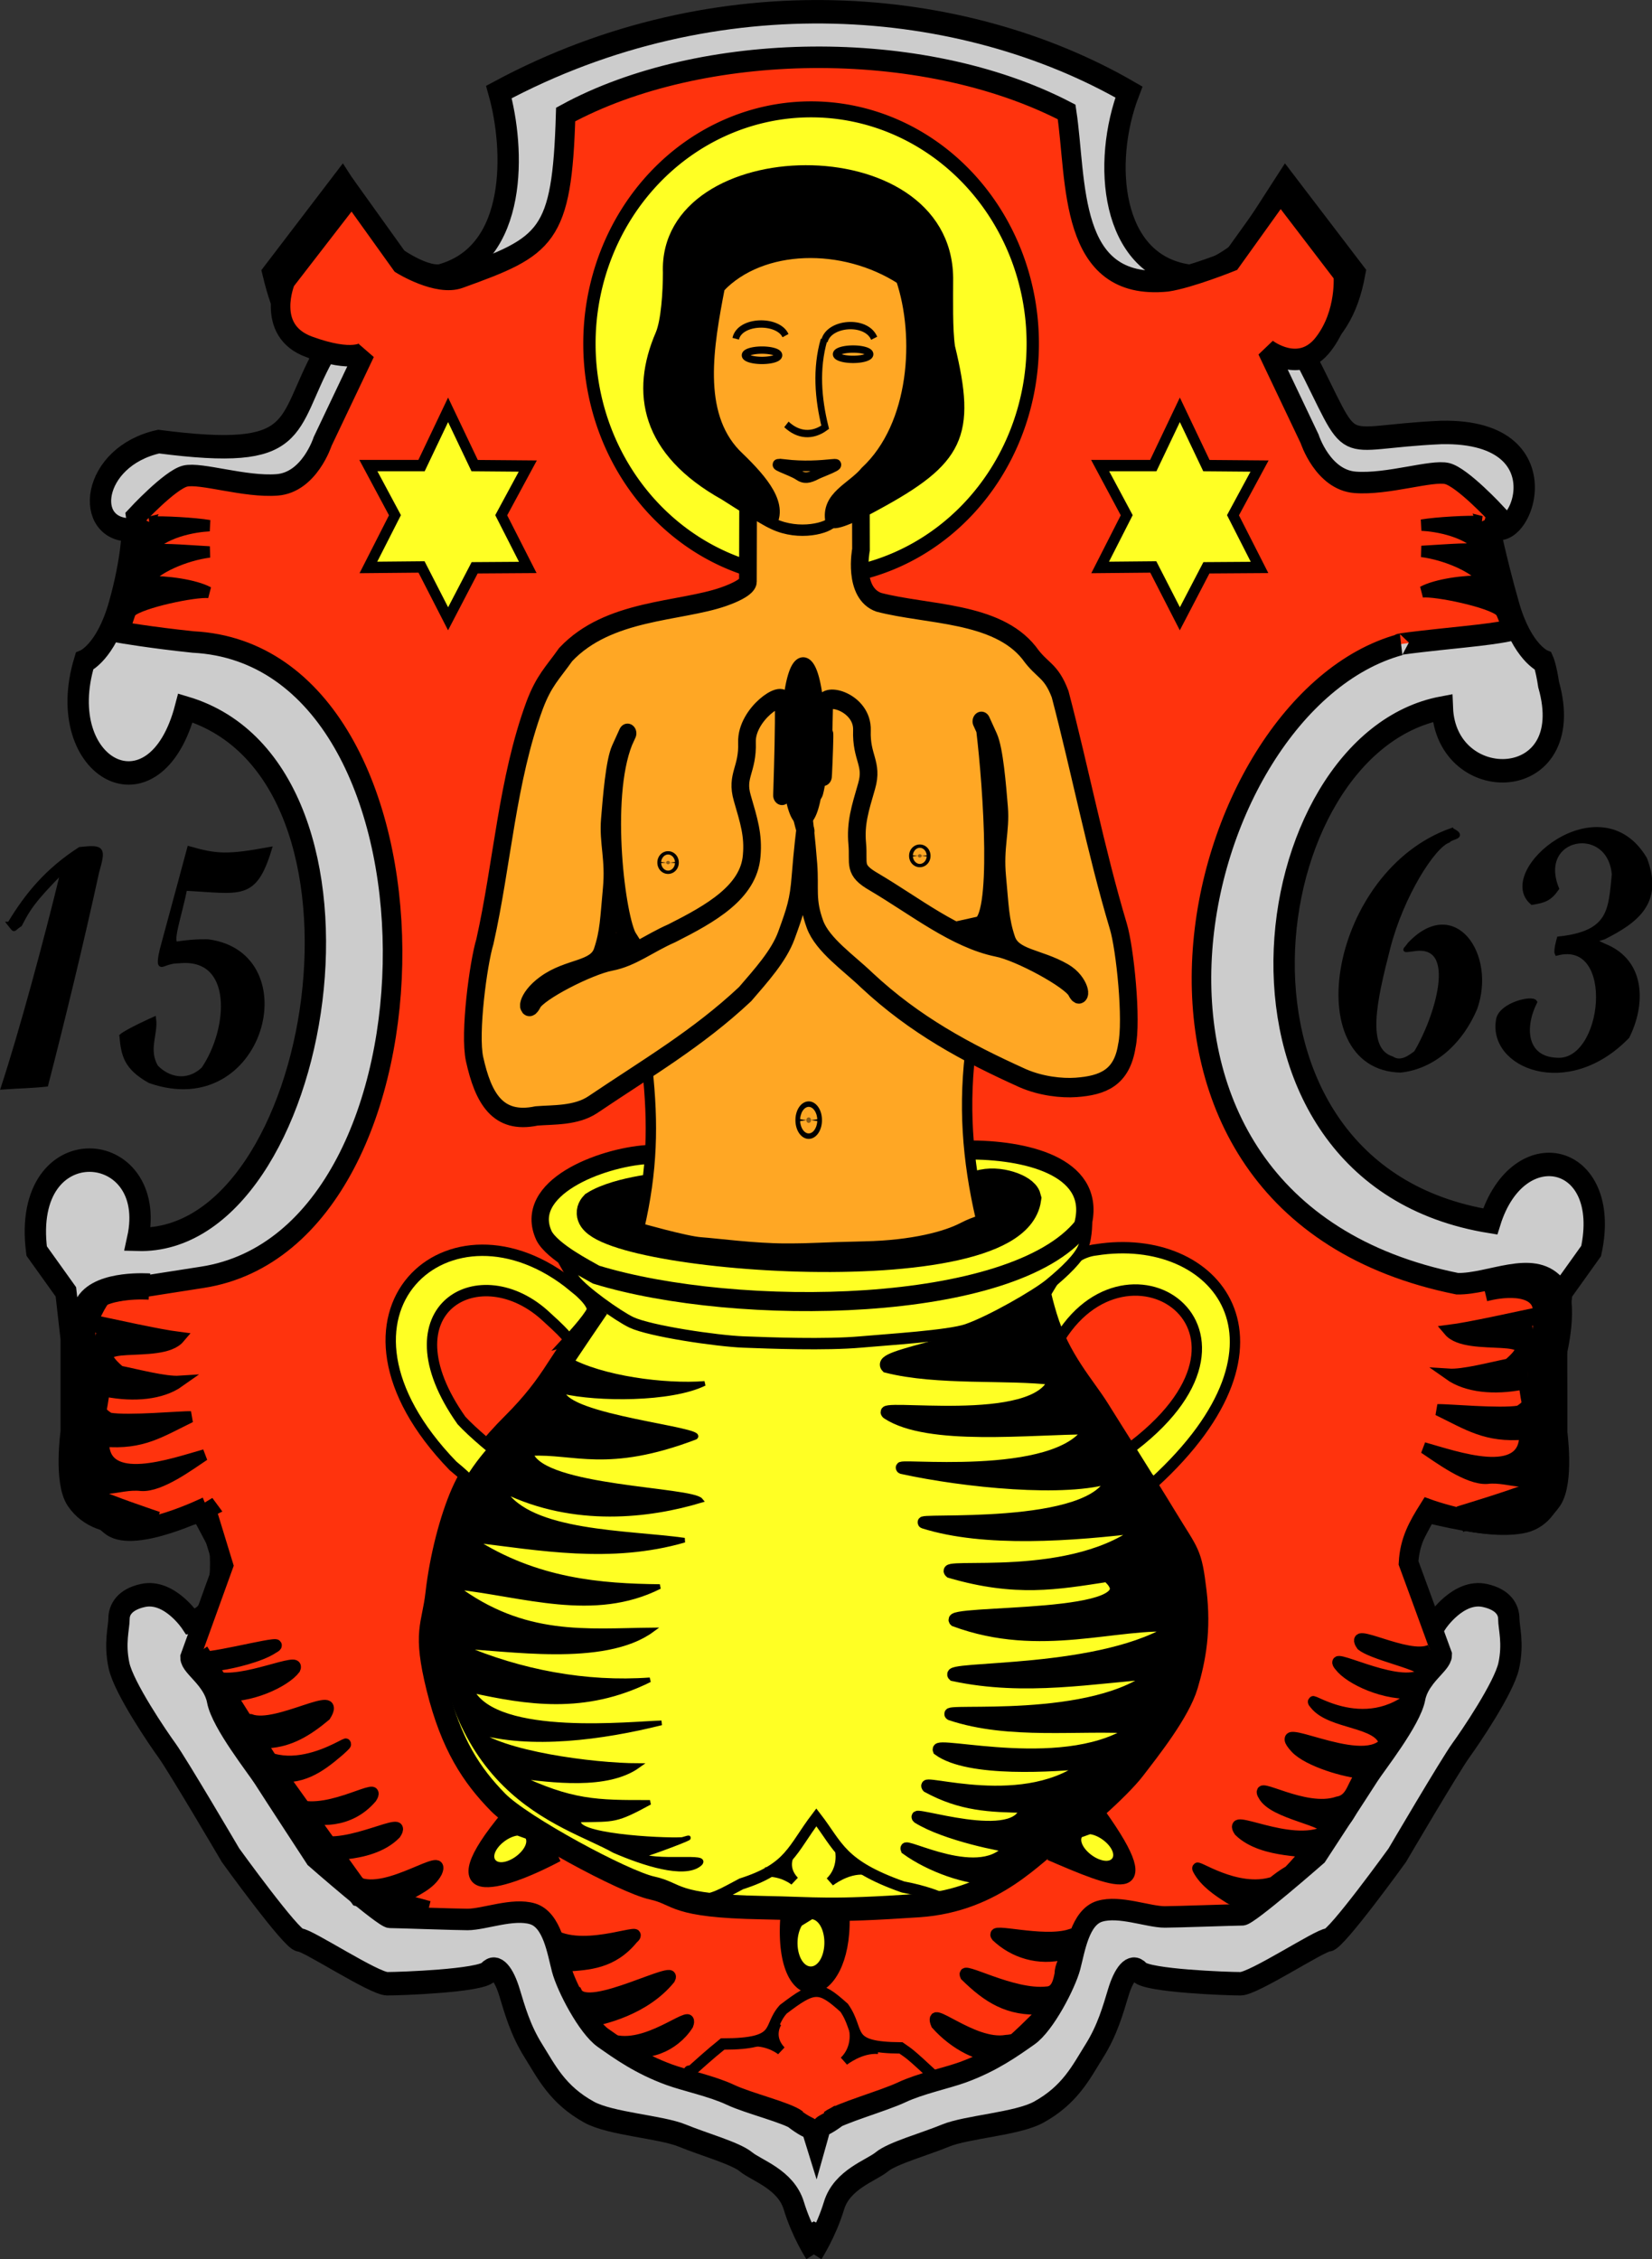 <?xml version="1.0" encoding="UTF-8" standalone="no"?>
<!-- Created with Inkscape (http://www.inkscape.org/) -->

<svg
   xmlns:dc="http://purl.org/dc/elements/1.1/"
   xmlns:cc="http://creativecommons.org/ns#"
   xmlns:rdf="http://www.w3.org/1999/02/22-rdf-syntax-ns#"
   xmlns:svg="http://www.w3.org/2000/svg"
   xmlns="http://www.w3.org/2000/svg"
   version="1.1"
   width="135.863"
   height="185.772"
   id="svg6724">
  <rect width="100%" height="100%" fill="#333333" stroke="none"/>
  <defs
     id="defs6728" />
  <g
     transform="matrix(0.851,0,0,0.935,-1.137,-1.795)"
     id="g8283">
    <g
       id="g6384"
       style="fill:#ffffff;fill-opacity:1">
      <path
         d="m 79.076,197.689 1.027,2.311 c 0,0 -1.284,-1.797 -2.054,-4.108 -0.77,-2.311 -3.594,-3.081 -4.621,-3.851 -1.027,-0.77 -4.108,-1.54 -6.162,-2.311 -2.054,-0.77 -6.919,-1.021 -8.986,-2.054 -3.081,-1.54 -4.137,-3.573 -5.392,-5.392 -1.255,-1.818 -1.797,-3.594 -2.311,-5.135 -0.513,-1.54 -1.284,-2.567 -2.054,-1.797 -0.77,0.77 -8.472,1.027 -9.756,1.027 -1.284,0 -7.702,-3.851 -8.472,-3.851 -0.77,0 -6.675,-7.445 -6.675,-7.445 0,0 -5.135,-7.959 -6.162,-9.243 -0.802,-1.002 -4.156,-5.475 -4.621,-7.445 -0.465,-1.97 0,-3.338 0,-4.108 0,-0.77 0.495,-1.691 2.311,-2.054 2.567,-0.513 4.621,2.311 4.621,2.311 2.324,-0.388 2.039,-2.477 2.567,-3.081 0.529,-0.604 0.257,-3.594 0.257,-3.594 l -1.797,-3.081 c 0,0 -4.365,1.027 -6.675,1.027 -2.311,0 -4.217,-0.498 -5.392,-2.054 -1.175,-1.556 -0.513,-5.905 -0.513,-5.905 l 0,-8.216 -0.513,-4.108 -2.824,-3.594 c -1.562,-10.994 11.916,-9.977 9.756,-1.027 17.972,0.461 25.39,-41.096 4.621,-46.727 -2.932,10.249 -12.915,5.37 -9.756,-4.108 0,0 2.054,-0.77 3.338,-4.878 1.284,-4.108 1.284,-6.675 1.284,-6.675 -4.8,0.17 -4.002,-6.447 2.551,-7.767 14.055,1.654 12.123,-1.288 15.934,-7.637 -3.005,-1.808 -4.018,-3.962 -4.878,-7.189 l 6.675,-7.959 4.365,6.162 c 0,0 3.181,2.28 5.135,2.054 7.569,-1.865 7.171,-11.238 5.648,-16.175 21.147,-10.328 44.82,-8.447 60.883,-5e-6 -2.626,6.243 -1.744,15.125 5.648,16.175 1.953,0.226 5.135,-2.054 5.135,-2.054 l 4.365,-6.162 6.675,7.959 c -0.664,3.278 -2.025,5.251 -4.878,7.189 5.293,9.361 2.522,7.26 13.256,6.833 12.601,-0.224 7.218,11.017 4.52,7.899 0,0 0.709,3.24 1.993,7.348 1.284,4.108 3.338,4.878 3.338,4.878 0,0 0.257,0.513 0.513,2.054 2.999,9.611 -9.93,9.831 -10.27,2.054 -18.374,3.133 -23.954,40.947 4.621,45.157 2.714,-7.932 11.806,-6.005 9.756,2.596 l -2.824,3.594 -0.513,4.108 0,8.216 c 0,0 0.661,4.349 -0.513,5.905 -1.175,1.556 -3.081,2.054 -5.392,2.054 -2.311,0 -6.675,-1.027 -6.675,-1.027 l -1.797,3.081 c 0,0 -0.272,2.991 0.257,3.594 0.529,0.604 0.243,2.692 2.567,3.081 0,0 2.054,-2.824 4.621,-2.311 1.815,0.363 2.311,1.284 2.311,2.054 0,0.77 0.465,2.138 0,4.108 -0.465,1.97 -3.819,6.443 -4.621,7.445 -1.027,1.284 -6.162,9.243 -6.162,9.243 0,0 -5.905,7.445 -6.675,7.445 -0.77,0 -7.189,3.851 -8.472,3.851 -1.284,0 -8.986,-0.257 -9.756,-1.027 -0.77,-0.77 -1.54,0.257 -2.054,1.797 -0.513,1.54 -1.056,3.317 -2.311,5.135 -1.255,1.818 -2.311,3.851 -5.392,5.392 -2.067,1.033 -6.932,1.284 -8.986,2.054 -2.054,0.77 -5.135,1.54 -6.162,2.311 -1.027,0.77 -3.851,1.54 -4.621,3.851 C 81.165,198.203 79.881,200 79.881,200 l 1.027,-2.311"
         id="path5850"
         style="fill:#cccccc;fill-opacity:1;stroke:#000000;stroke-width:2.062;stroke-linecap:butt;stroke-linejoin:miter;stroke-miterlimit:4;stroke-opacity:1;stroke-dasharray:none" />
    </g>
    <path
       d="m 77.973,188.155 c 2.162,1.526 1.498,0.229 2.237,2.388 0.739,-2.378 0.075,-1.081 2.237,-2.607 l -0.946,0.504 c 0.947,-0.669 5.231,-1.76 6.988,-2.517 1.758,-0.756 4.38,-1.259 5.892,-1.76 2.885,-0.956 4.823,-2.225 6.411,-3.24 1.587,-1.015 3.592,-4.556 4.031,-6.069 0.439,-1.513 0.881,-4.318 2.784,-4.846 1.903,-0.527 4.682,0.495 6.294,0.495 1.098,0 6.847,-0.187 7.507,-0.187 0.659,0 7.252,-5.257 7.252,-5.257 0,0 4.137,-5.761 5.016,-7.021 0.686,-0.984 4.07,-4.863 4.468,-6.797 0.398,-1.934 2.567,-3.02 2.567,-3.777 -1.235,-3.108 -3.255,-8.099 -3.255,-8.099 0.114,-1.889 0.889,-3.143 1.936,-4.662 0,0 5.149,1.718 8.942,1.142 3.793,-0.576 3.52,-5.285 3.52,-5.285 l 0,-5.756 -0.074,-3.777 c 0,0 1.296,-4.668 -0.151,-6.097 -2.242,-2.214 -6.301,-0.07 -9.452,-0.113 -37.802,-6.938 -26.138,-51.05 -5.542,-56.201 0,0 -1.244,0.014 6.13,-0.682 4.162,-0.393 4.807,-0.649 4.807,-0.649 l -2.79,-6.111 1.175,-4.043 c 0,0 -3.275,-3.224 -4.762,-3.562 -1.486,-0.337 -5.781,0.994 -8.904,0.77 -3.123,-0.224 -4.394,-3.828 -4.394,-3.828 l -4.103,-7.852 c 0,0 3.124,2.238 5.423,-0.462 2.299,-2.7 1.933,-6.159 1.933,-6.159 l -6.07,-7.226 -4.762,6.05 c 0,0 -4.006,1.468 -6.191,1.76 -9.633,0.865 -8.702,-8.783 -9.711,-14.855 C 90.368,5.121 69.036,5.52 56.001,11.99 55.645,22.829 54.192,23.567 45.776,26.331 43.591,27.066 40.099,25.085 40.099,25.085 l -4.762,-6.05 -6.405,7.543 c 0,0 -2.037,4.409 2.268,5.841 4.305,1.432 5.423,0.462 5.423,0.462 l -4.103,7.852 c 0,0 -1.271,3.604 -4.394,3.828 -3.123,0.224 -7.417,-1.108 -8.904,-0.77 -1.487,0.337 -4.762,3.562 -4.762,3.562 l 0.659,4.043 -2.274,6.111 c 0,0 3.009,0.481 7.17,0.874 25.638,1.202 25.423,52.378 0.901,55.865 l -9.529,1.355 c -1.447,1.428 -2.751,5.648 -2.751,5.648 l -0.074,3.777 0,5.756 c 0,0 1.231,3.757 3.52,5.285 2.289,1.528 9.235,-1.578 9.235,-1.578 l -0.193,-0.238 1.795,5.336 c 0,0 -1.978,4.991 -3.213,8.099 0,0.756 2.169,1.842 2.567,3.777 0.398,1.934 3.782,5.813 4.468,6.797 0.879,1.26 5.016,7.021 5.016,7.021 0,0 6.593,5.257 7.252,5.257 0.659,0 6.408,0.187 7.507,0.187 1.612,0 4.391,-1.022 6.294,-0.495 1.903,0.527 2.345,3.333 2.784,4.846 0.439,1.513 2.444,5.054 4.031,6.069 1.587,1.015 3.526,2.284 6.411,3.24 1.512,0.501 4.134,1.004 5.892,1.76 1.758,0.756 5.509,1.568 6.456,2.236 z"
       id="path5850-7-2"
       style="fill:#ff330d;fill-opacity:1;stroke:#000000;stroke-width:1.89;stroke-linecap:butt;stroke-linejoin:miter;stroke-miterlimit:4;stroke-opacity:1;stroke-dasharray:none" />
    <path
       d="m 101.155,31.322 a 17.972,14.634 0 1 1 -35.944,0 17.972,14.634 0 1 1 35.944,0 z"
       transform="matrix(1.192,0,0,1.408,-19.433,-11.96)"
       id="path7894"
       style="fill:#ffff24;fill-opacity:1;fill-rule:nonzero;stroke:#000000;stroke-width:0.999;stroke-miterlimit:4;stroke-opacity:1;stroke-dasharray:none;stroke-dashoffset:0" />
    <path
       d="m 36.938,51.823 5.135,-0.044 2.567,4.559 2.567,-4.484 5.135,-0.031 -2.567,-4.591 2.567,-4.325 -5.135,-0.039 -2.567,-4.907 -2.567,4.906 -5.135,8.4e-5 2.567,4.364 z"
       id="path7900"
       style="fill:#ffff24;fill-opacity:1;stroke:#000000;stroke-width:1px;stroke-linecap:butt;stroke-linejoin:miter;stroke-opacity:1" />
    <path
       d="m 102.824,115.011 c 0,0 1.634,-2.905 4.448,-3.177 11.556,-1.664 20.513,8.067 5.537,20.514 0,0 -3.086,-2.632 -2.632,-2.814 16.134,-10.655 -0.562,-20.53 -6.989,-8.986 0,0 -1.18,-1.815 -1.543,-2.542 -0.363,-0.726 1.18,-2.995 1.18,-2.995 z"
       id="path8043-9"
       style="fill:#ffff24;fill-opacity:1;stroke:#000000;stroke-width:1px;stroke-linecap:butt;stroke-linejoin:miter;stroke-opacity:1" />
    <path
       d="m 59.183,116.854 c 0,0 -2.858,3.799 -4.085,5.537 -1.089,1.543 -2.269,2.995 -4.266,4.811 -1.997,1.815 -3.812,3.812 -4.902,6.082 -1.089,2.269 -2.054,5.632 -2.451,8.805 -0.363,2.905 -1.271,3.268 0.091,8.26 1.362,4.992 3.359,7.716 5.9,10.076 2.327,2.161 12.163,6.989 14.886,7.534 2.636,0.527 1.812,1.58 10.62,1.725 5.537,0.091 6.263,0.363 15.159,-0.182 7.538,-0.462 11.346,-4.902 13.253,-5.9 1.906,-0.998 6.172,-4.448 7.625,-6.172 1.452,-1.725 4.314,-4.996 5.083,-7.352 0.75,-2.3 1.259,-4.809 0.817,-8.169 -0.454,-3.449 -0.635,-3.177 -2.814,-6.445 -2.179,-3.268 -5.174,-7.534 -6.536,-9.531 -1.362,-1.997 -3.812,-4.357 -5.083,-8.169 -1.271,-3.812 -0.726,-4.266 -0.726,-4.266"
       id="path8063"
       style="fill:#ffff24;fill-opacity:1;stroke:#000000;stroke-width:2.062;stroke-linecap:butt;stroke-linejoin:miter;stroke-miterlimit:4;stroke-opacity:1;stroke-dasharray:none" />
    <path
       d="m 54.463,110.5 c 0,0 1.515,2.85 2.451,3.994 0.817,0.998 4.175,3.177 5.446,3.722 1.801,0.772 8.26,1.634 10.802,1.725 2.566,0.092 7.988,0.272 11.346,0 2.662,-0.216 8.532,-0.545 10.257,-1.089 2.287,-0.722 6.679,-3.012 7.988,-3.994 1.452,-1.089 2.872,-2.311 3.268,-3.268 0.436,-1.053 0.363,-2.36 0.363,-2.36"
       id="path8041"
       style="fill:#ffff24;fill-opacity:1;stroke:#000000;stroke-width:1px;stroke-linecap:butt;stroke-linejoin:miter;stroke-opacity:1" />
    <path
       d="m 56.732,115.038 c -11.863,-8.88 -25.874,2.376 -11.619,15.794 1.834,1.372 2.219,1.939 2.219,1.939 0,0 2.919,-2.712 2.465,-2.893 -0.454,-0.182 -2.869,-2.042 -3.867,-3.04 -7.649,-9.863 1.85,-14.595 8.26,-9.077 2.376,1.95 2.095,2.021 2.095,2.021 0,0 1.849,-1.815 2.212,-2.542 0.363,-0.726 -1.765,-2.203 -1.765,-2.203 z"
       id="path8043"
       style="fill:#ffff24;fill-opacity:1;stroke:#000000;stroke-width:1px;stroke-linecap:butt;stroke-linejoin:miter;stroke-opacity:1" />
    <path
       d="m 63.812,103.459 c -4.426,0.279 -12.054,2.929 -9.894,7.149 0.817,1.41 4.148,2.942 5.03,3.41 13.684,3.808 40.275,3.452 46.982,-4.216 1.609,-5.078 -4.922,-6.697 -10.62,-6.746"
       id="path8039"
       style="fill:#ffff24;fill-opacity:1;stroke:#000000;stroke-width:1.676;stroke-linecap:butt;stroke-linejoin:miter;stroke-miterlimit:4;stroke-opacity:1;stroke-dasharray:none" />
    <path
       d="m 66.171,106.349 c 0,0 -5.078,0.34 -7.442,1.7 -4.163,4.019 40.486,7.665 41.845,-0.726 -0.198,-0.732 -2.725,-1.632 -4.629,-1.089"
       id="path8037"
       style="fill:#000000;fill-opacity:1;stroke:#000000;stroke-width:2.771;stroke-linecap:butt;stroke-linejoin:miter;stroke-miterlimit:4;stroke-opacity:1;stroke-dasharray:none" />
    <path
       d="m 63.086,109.955 c 0,0 4.539,1.18 5.991,1.271 1.452,0.091 5.174,0.545 8.169,0.545 2.995,0 2.905,-0.091 7.625,-0.182 4.72,-0.091 7.897,-0.908 9.44,-1.634 1.543,-0.726 1.906,-0.545 1.815,-0.908 -1.307,-5.155 -1.723,-9.964 -0.908,-15.408 L 78.789,80.409 63.903,95.954 c 0.566,4.757 0.49,8.925 -0.817,14.001 z"
       id="path8035"
       style="fill:#ffa724;fill-opacity:1;stroke:#000000;stroke-width:1px;stroke-linecap:butt;stroke-linejoin:miter;stroke-opacity:1" />
    <path
       d="m 62.087,85.628 c 0,0 -3.331,-0.28 -0.002,-1.145 -1.149,-1.645 -2.663,-12.314 -0.452,-17.372 0.726,-1.452 0.182,-0.363 -0.363,0.726 -0.545,1.089 -0.817,4.175 -0.998,6.172 -0.182,1.997 0.454,3.449 0.182,6.082 -0.272,2.632 -0.272,3.812 -0.908,5.537 -0.635,1.725 -3.217,1.368 -5.537,2.905 -1.951,1.292 -1.725,2.542 -1.18,1.543 0.545,-0.998 5.446,-3.268 7.534,-3.631 2.088,-0.363 3.631,-1.543 5.9,-2.451 3.75,-1.724 7.435,-3.606 7.716,-6.808 0.182,-1.815 -0.272,-3.086 -0.908,-5.083 -0.635,-1.997 0.545,-2.451 0.454,-4.902 -0.091,-2.451 3.519,-4.7 3.544,-3.517 0.091,4.175 -0.458,13.774 0.086,3.88 0.143,-2.592 0.635,2.542 1.452,5.446 0.817,2.905 0.545,1.815 0.545,1.815 0,0 -0.272,1.997 -0.454,4.175 -0.182,2.179 -0.508,3.04 -1.362,5.174 -0.726,1.815 -2.451,3.54 -3.994,5.174 -4.615,3.938 -9.507,6.517 -14.705,9.713 -1.634,0.998 -3.843,0.88 -5.446,0.998 -3.783,0.726 -5.16,-1.592 -5.991,-4.992 -0.545,-2.269 0.363,-8.442 0.998,-10.348 1.694,-6.879 2.138,-14.187 4.811,-20.787 0.908,-2.179 1.725,-2.814 2.995,-4.448 4.139,-4.002 10.962,-3.731 15.25,-5.083 2.542,-0.817 2.36,-1.362 2.36,-1.362 l 0.019,-6.428 10.902,0.009 0.009,3.639 c 0,0 -0.817,3.812 1.725,4.629 4.669,1.109 11.373,0.833 14.523,4.448 1.271,1.634 2.088,1.452 2.995,3.631 1.96,6.787 3.415,13.688 5.628,20.423 0.635,1.906 1.362,8.26 0.817,10.529 -0.487,2.789 -2.311,3.46 -4.902,3.631 -1.385,0.09 -3.396,-0.106 -5.174,-0.817 -5.432,-2.235 -10.406,-4.658 -15.068,-8.623 -1.687,-1.485 -4.266,-3.086 -4.992,-4.902 -0.854,-2.134 -0.454,-3.086 -0.635,-5.265 -0.182,-2.179 -0.454,-4.175 -0.454,-4.175 0,0 -0.272,1.089 0.545,-1.815 0.817,-2.905 -0.161,3.826 1.452,-5.446 0.092,-0.526 -0.382,10.394 -0.019,-2.586 0.033,-1.183 3.74,-0.228 3.65,2.223 -0.091,2.451 1.089,2.905 0.454,4.902 -0.635,1.997 -1.089,3.268 -0.908,5.083 0.182,1.815 -0.454,2.269 1.634,3.359 3.958,2.126 7.811,4.955 11.891,5.719 2.088,0.363 7.08,2.814 7.625,3.812 0.545,0.998 0.534,-0.643 -1.18,-1.543 -2.476,-1.3 -4.902,-1.18 -5.537,-2.905 -0.635,-1.725 -0.635,-2.905 -0.908,-5.537 -0.272,-2.632 0.363,-4.085 0.182,-6.082 -0.182,-1.997 -0.454,-5.083 -0.998,-6.172 -0.545,-1.089 -1.089,-2.179 -0.363,-0.726 0.696,5.265 1.559,16.878 -0.547,17.308 2.737,1.538 0.093,1.209 0.093,1.209"
       id="path7986"
       style="fill:#ffa724;fill-opacity:1;stroke:#000000;stroke-width:1.708;stroke-linecap:butt;stroke-linejoin:miter;stroke-miterlimit:4;stroke-opacity:1;stroke-dasharray:none" />
    <path
       d="m 80.372,67.157 a 1.401,6.581 0 1 1 -2.802,0 1.401,6.581 0 1 1 2.802,0 z"
       transform="matrix(0.95,0,0,1,3.934,0)"
       id="path8006"
       style="fill:#000000;fill-opacity:1;fill-rule:nonzero;stroke:#000000;stroke-width:1.708;stroke-miterlimit:4;stroke-opacity:1;stroke-dasharray:none;stroke-dashoffset:0" />
    <path
       d="m 69.621,22.633 -4.175,13.797 8.442,9.44 c 0,0 -1.088,0.092 1.271,1.634 2.36,1.543 5.446,1.089 6.445,0.454 0.998,-0.635 7.988,-6.082 8.169,-6.626 0.182,-0.545 2.542,-8.805 1.815,-11.074 -0.726,-2.269 -2.269,-7.08 -3.268,-7.716 -0.998,-0.635 -9.713,-3.177 -10.166,-2.905 -0.454,0.272 -8.532,2.995 -8.532,2.995 z"
       id="path7940"
       style="fill:#ffa724;fill-opacity:1;stroke:#000000;stroke-width:1px;stroke-linecap:butt;stroke-linejoin:miter;stroke-opacity:1" />
    <path
       d="m 72.435,31.71 c 0.398,-1.656 4.109,-1.704 4.811,-0.272"
       id="path7942"
       style="fill:none;stroke:#000000;stroke-width:0.645;stroke-linecap:butt;stroke-linejoin:miter;stroke-miterlimit:4;stroke-opacity:1;stroke-dasharray:none" />
    <path
       d="m 81.006,31.94 c 0.398,-1.656 4.05,-1.928 4.811,-0.272"
       id="path7942-7"
       style="fill:none;stroke:#000000;stroke-width:0.645;stroke-linecap:butt;stroke-linejoin:miter;stroke-miterlimit:4;stroke-opacity:1;stroke-dasharray:none" />
    <path
       d="m 76.702,33.072 a 1.634,0.454 0 1 1 -3.268,0 1.634,0.454 0 1 1 3.268,0 z"
       transform="translate(-0.091,0.091)"
       id="path7962"
       style="fill:#ffa724;fill-opacity:0.446;fill-rule:nonzero;stroke:#000000;stroke-width:0.645;stroke-miterlimit:4;stroke-opacity:1;stroke-dasharray:none;stroke-dashoffset:0" />
    <path
       d="m 76.702,33.072 a 1.634,0.454 0 1 1 -3.268,0 1.634,0.454 0 1 1 3.268,0 z"
       transform="translate(8.714,-3.8759848e-7)"
       id="path7962-1"
       style="fill:#ffa724;fill-opacity:0.446;fill-rule:nonzero;stroke:#000000;stroke-width:0.645;stroke-miterlimit:4;stroke-opacity:1;stroke-dasharray:none;stroke-dashoffset:0" />
    <path
       d="m 80.968,31.801 c -0.799,2.536 -0.575,5.165 0.114,7.694 -1.243,0.821 -2.605,0.726 -3.745,-0.251"
       id="path7982"
       style="fill:none;stroke:#000000;stroke-width:0.645;stroke-linecap:butt;stroke-linejoin:miter;stroke-miterlimit:4;stroke-opacity:1;stroke-dasharray:none" />
    <path
       d="m 70.892,27.172 c -1.094,5.162 -2.247,11.082 1.543,14.705 2.15,1.886 4.586,4.169 3.487,6.034 -0.545,-0.182 -3.033,-1.586 -4.576,-2.493 -7.63,-3.873 -8.581,-8.999 -6.172,-14.07 0.545,-1.18 0.726,-3.722 0.726,-5.446 -0.493,-11.722 26.913,-12.307 27.05,0.454 0,1.906 -0.065,4.534 0.182,6.082 2.069,7.735 0.924,9.904 -7.171,13.888 -1.419,0.707 -3.903,1.906 -4.357,1.452 -0.474,-2.179 2.052,-2.91 3.359,-4.357 4.802,-4.06 5.325,-11.935 3.449,-16.974 -5.578,-3.288 -13.476,-3.151 -17.519,0.726 z"
       id="path7938"
       style="fill:#000000;fill-opacity:1;stroke:#000000;stroke-width:1px;stroke-linecap:butt;stroke-linejoin:miter;stroke-opacity:1" />
    <path
       d="m 77.155,42.784 c 1.861,0.195 3.407,0.092 4.657,-0.021 1.25,-0.114 -1.2,0.677 -1.571,0.865 -0.711,0.331 -1.17,0.422 -1.756,0.056 -0.726,-0.454 -3.19,-1.095 -1.33,-0.9 z"
       id="path7984"
       style="fill:none;stroke:#000000;stroke-width:0.939;stroke-linecap:butt;stroke-linejoin:miter;stroke-miterlimit:4;stroke-opacity:1;stroke-dasharray:none" />
    <path
       d="m 65.083,77.414 a 0.182,0.136 0 1 1 -0.363,0 0.182,0.136 0 1 1 0.363,0 z"
       transform="translate(0.998,0.363)"
       id="path8008"
       style="fill:#000000;fill-opacity:0.463;fill-rule:nonzero;stroke:#000000;stroke-width:1.708;stroke-miterlimit:4;stroke-opacity:1;stroke-dasharray:none;stroke-dashoffset:0" />
    <path
       d="m 65.083,77.414 a 0.182,0.136 0 1 1 -0.363,0 0.182,0.136 0 1 1 0.363,0 z"
       transform="translate(25.325,-0.227)"
       id="path8008-0"
       style="fill:#000000;fill-opacity:0.463;fill-rule:nonzero;stroke:#000000;stroke-width:1.708;stroke-miterlimit:4;stroke-opacity:1;stroke-dasharray:none;stroke-dashoffset:0" />
    <path
       d="m 65.083,77.414 a 0.182,0.136 0 1 1 -0.363,0 0.182,0.136 0 1 1 0.363,0 z"
       transform="matrix(1.237,0,0,1.649,-0.793,-27.226)"
       id="path8008-5"
       style="fill:#000000;fill-opacity:0.463;fill-rule:nonzero;stroke:#000000;stroke-width:1.708;stroke-miterlimit:4;stroke-opacity:1;stroke-dasharray:none;stroke-dashoffset:0" />
    <path
       d="m 68.714,168.956 c 1.362,0.182 2.542,-0.545 4.266,-1.362 4.702,-1.365 4.878,-3.012 7.249,-5.849 2.166,2.553 2.381,4.194 8.364,6.121 2.179,0.363 3.54,0.908 3.54,0.908"
       id="path8065"
       style="fill:none;stroke:#000000;stroke-width:1px;stroke-linecap:butt;stroke-linejoin:miter;stroke-opacity:1" />
    <path
       d="m 56.278,121.483 c 3.182,1.64 9.329,2.378 13.154,2.102 -3.265,1.462 -10.42,1.408 -13.726,0.699 0.248,2.267 14.032,3.349 12.84,4.034 -8.549,2.959 -11.773,1.214 -15.888,1.431 1.135,3.078 15.535,3.128 16.417,4.123 -4.927,1.352 -12.224,2.179 -19.068,-0.865 2.513,3.816 12.048,3.662 17.482,4.363 -7.145,1.882 -14.096,0.683 -20.423,-0.006 6.104,3.597 12.382,4.029 18.036,4.085 -6.375,2.934 -13.207,0.681 -19.733,0.042 6.638,4.536 12.653,3.833 18.988,3.776 -4.653,3.097 -14.292,1.555 -18.428,1.469 5.688,2.222 12.031,3.325 18.21,2.915 -6.325,2.87 -11.966,1.973 -17.209,0.939 2.405,4.253 15.705,2.888 18.334,2.847 -5.647,1.285 -12.694,2.159 -17.93,0.732 2.402,1.915 11.228,3.016 15.693,3.025 -3.022,1.977 -8.417,1.277 -11.791,0.908 5.336,2.324 7.734,2.34 12.914,2.326 -3.315,1.645 -3.387,1.484 -6.783,1.544 -1.021,1.377 7.837,1.832 9.894,1.725 2.156,-0.607 -1.814,0.787 -3.449,1.271 -0.314,0 -1.958,0 -1.053,0 1.977,0.965 7.418,-0.013 6.17,0.9 -1.517,1.081 -5.414,-0.079 -8.243,-1.193 -4.983,-2.562 -17.419,-4.852 -17.343,-24.495 2.018,-10 6.881,-11.545 9.921,-15.403 0.919,-1.166 2.786,-2.578 3.014,-3.296 z m 6.445,46.293 c -0.212,-0.182 -0.242,-0.454 -0.454,-0.635"
       id="path8067"
       style="fill:#000000;fill-opacity:1;stroke:#000000;stroke-width:0.41;stroke-linecap:butt;stroke-linejoin:miter;stroke-miterlimit:4;stroke-opacity:1;stroke-dasharray:none" />
    <path
       d="m 101.389,116.318 c -4.953,3.939 -15.775,4.572 -14.407,5.828 4.962,1.151 11.746,0.58 16.159,1.085 -1.452,4.493 -17.644,2.008 -16.1,3.002 4.012,2.396 13.837,1.333 19.548,1.333 -2.956,4.884 -19.514,2.938 -18.101,3.483 6.024,1.203 15.92,2.109 20.279,0.783 -1.403,4.884 -19.602,3.527 -18.171,4.019 5.876,1.687 14.326,1.129 21.348,0.339 -6.68,5.192 -20.164,3.016 -18.823,4.006 6.382,1.697 10.38,1.021 15.192,0.351 5.042,3.923 -16.04,2.898 -14.753,3.915 8.354,2.823 15.711,0.05 21.529,0.484 -6.987,4.36 -22.774,3.43 -21.66,4.317 6.98,1.378 13.769,0.162 19.604,-0.182 -5.824,4.616 -20.973,2.995 -19.879,3.631 5.746,1.759 12.518,0.82 17.99,1.18 -6.389,4.338 -19.534,1.032 -19.168,1.92 2.987,1.986 11.285,1.427 14.612,1.146 -5.974,4.646 -16.581,1.228 -15.669,2.111 3.315,1.645 6.069,1.721 9.465,1.781 -0.46,3.671 -11.361,0.146 -10.395,0.932 2.756,1.558 8.4,2.53 8.932,2.539 -2.57,3.49 -10.382,-0.498 -10.057,0.205 2.381,1.568 5.933,2.674 8.198,2.63 -0.217,0.016 20.341,-12.616 19.67,-24.003 -2.018,-10 -9.598,-16.855 -11.576,-19.102 -0.984,-1.117 -3.539,-7.017 -3.766,-7.734 z"
       id="path8067-2"
       style="fill:#000000;fill-opacity:1;stroke:#000000;stroke-width:1px;stroke-linecap:butt;stroke-linejoin:miter;stroke-opacity:1" />
    <g
       id="g8096">
      <path
         d="m 50.287,161.604 c -7.149,7.804 -0.785,6.334 4.992,3.54"
         id="path8088"
         style="fill:#000000;fill-opacity:1;stroke:#000000;stroke-width:1px;stroke-linecap:butt;stroke-linejoin:miter;stroke-opacity:1" />
      <path
         d="M 52.375,164.236 A 1.316,0.635 0 1 1 51.939,163.764"
         transform="matrix(1.132,-0.685,0.652,1.189,-114.231,4.211)"
         id="path8094"
         style="fill:#ffff24;fill-opacity:1;fill-rule:nonzero;stroke:none" />
    </g>
    <g
       transform="matrix(-1,0,0,1,158.023,-0.121)"
       id="g8096-7">
      <path
         d="m 50.287,161.604 c -6.204,7.916 -1.14,5.941 4.992,3.54"
         id="path8088-4"
         style="fill:#000000;fill-opacity:1;stroke:#000000;stroke-width:1px;stroke-linecap:butt;stroke-linejoin:miter;stroke-opacity:1" />
      <path
         d="M 52.375,164.236 A 1.316,0.635 0 1 1 51.939,163.764"
         transform="matrix(1.132,-0.685,0.652,1.189,-114.231,4.211)"
         id="path8094-3"
         style="fill:#ffff24;fill-opacity:1;fill-rule:nonzero;stroke:none" />
    </g>
    <g
       transform="matrix(0.812,-0.583,0.583,0.812,-57.807,68.694)"
       id="g8096-0">
      <path
         d="m 50.287,161.604 c -5.63,6.726 0.367,9.597 4.656,3.299"
         id="path8088-2"
         style="fill:#000000;fill-opacity:1;stroke:#000000;stroke-width:1px;stroke-linecap:butt;stroke-linejoin:miter;stroke-opacity:1" />
      <path
         d="m 52.641,164.236 a 1.582,0.952 0 1 1 -0.524,-0.708"
         transform="matrix(0.825,-1.022,1,0.935,-155.34,63.436)"
         id="path8094-35"
         style="fill:#ffff24;fill-opacity:1;fill-rule:nonzero;stroke:none" />
    </g>
    <path
       d="m 67.806,184.206 c 0.091,-0.121 0.182,-0.242 0,0 z"
       id="path8135"
       style="fill:none;stroke:#000000;stroke-width:1px;stroke-linecap:butt;stroke-linejoin:miter;stroke-opacity:1" />
    <path
       d="m 67.624,184.478 c 2.92,-2.397 2.929,-2.319 3.548,-2.799 5.778,-0.007 4.199,-1.366 5.859,-3.054 3.005,-2.083 3.473,-2.098 5.886,-0.131 1.682,2.191 0.056,3.502 5.491,3.527 0.831,0.523 0.829,0.474 3.248,2.523"
       id="path8139"
       style="fill:none;stroke:#000000;stroke-width:1px;stroke-linecap:butt;stroke-linejoin:miter;stroke-opacity:1" />
    <path
       d="m 15.801,47.844 c 1.231,-0.073 4.38,0.088 5.786,0.307 -1.375,0.058 -4.616,0.524 -5.919,2.231 1.046,-0.254 2.93,-0.077 5.923,0.079 -2.292,0.261 -5.299,1.405 -6.079,2.617 1.947,-0.052 4.671,0.297 5.997,0.944 -1.292,-0.13 -6.526,0.863 -7.499,1.677 -1.527,-1.347 1.132,-6.366 1.792,-7.855 z"
       id="path8143"
       style="fill:#000000;fill-opacity:1;stroke:#000000;stroke-width:1px;stroke-linecap:butt;stroke-linejoin:miter;stroke-opacity:1" />
    <path
       d="m 20.71,147.678 c 1.815,0.044 8.907,-1.767 7.056,-0.842 -1.289,0.781 -3.967,1.333 -5.062,1.477 -0.563,0.029 -1.747,0.629 -0.576,1.08 2.656,0.719 8.361,-1.869 7.749,-0.729 -0.928,1.125 -4.386,2.656 -7.425,2.368 1.379,0.802 1.488,2.194 3.11,2.131 2.534,0.86 8.975,-2.869 7.259,-0.38 -1.746,1.331 -3.443,2.267 -5.551,2.381 -0.707,0.115 -1.568,-0.452 -1.704,0.323 4.307,3.769 11.298,-1.881 8.593,0.365 -2.021,1.581 -3.709,2.62 -6.506,2.233 1.031,0.804 0.944,2.343 2.41,2.568 3.246,0.957 8.348,-2.258 7.207,-0.647 -2.126,2.262 -5.212,2.148 -7.189,1.525 0.284,0.768 0.875,1.878 1.76,2.192 3.11,1.022 9.092,-2.357 7.758,-0.551 -2.565,2.392 -7.909,1.63 -7.019,2.043 1.181,0.627 2.016,1.835 3.306,2.248 2.91,1.251 8.657,-2.894 7.697,-0.925 -0.648,1.124 -2.014,1.571 -3.091,2.193 -1.195,0.667 -2.753,0.903 -3.531,-0.502 -1.163,-1.002 -2.352,-2.032 -3.799,-2.619 -1.386,-0.865 -1.354,-1.941 -2.671,-2.893 -1.226,-0.752 -2.411,-2.573 -2.798,-3.881 -0.57,-1.462 -1.976,-2.245 -3.022,-3.312 -0.709,-1.079 -1.222,-2.293 -1.882,-3.394 -0.863,-1.183 -1.418,-2.56 -2.251,-3.759 -0.137,-0.294 -0.14,-0.733 -0.473,-0.889"
       id="path8210"
       style="fill:#000000;fill-opacity:1;stroke:#000000;stroke-width:1px;stroke-linecap:butt;stroke-linejoin:miter;stroke-opacity:1" />
    <path
       d="m 139.538,147.044 c -2.111,0.941 -8.02,-2.216 -6.642,-0.449 1.391,1.009 7.45,1.932 5.697,2.669 -2.479,1.167 -9.247,-2.318 -7.808,-0.841 0.928,1.125 4.386,2.656 7.425,2.368 -5.085,4.297 -10.982,-0.137 -9.837,0.966 1.556,1.816 6.342,1.486 6.723,3.489 -2.325,2.427 -11.362,-2.4 -8.593,0.365 1.218,1.199 4.974,2.179 6.505,2.233 -1.031,0.804 -0.944,2.343 -2.41,2.568 -3.175,0.998 -8.115,-1.946 -7.207,-0.647 0.967,1.737 6.562,2.214 6.079,3.213 -3.496,1.564 -9.685,-1.767 -8.409,-0.047 2.351,2.105 7.335,1.567 6.31,2.043 -1.654,1.748 -2.194,2.227 -2.952,2.472 -3.585,1.096 -7.757,-1.743 -7.342,-1.149 0.648,1.124 1.955,1.907 3.032,2.53 1.195,0.667 2.813,0.567 3.59,-0.838 1.163,-1.002 2.293,-1.639 3.74,-2.227 1.386,-0.865 2.004,-2.278 3.321,-3.229 1.226,-0.752 1.82,-2.629 2.207,-3.937 0.57,-1.462 1.976,-2.245 3.022,-3.312 0.709,-1.079 1.222,-2.293 1.882,-3.394 0.863,-1.183 1.418,-2.56 2.251,-3.759 0.137,-0.294 0.14,-0.733 0.473,-0.889"
       id="path8210-7"
       style="fill:#000000;fill-opacity:1;stroke:#000000;stroke-width:1px;stroke-linecap:butt;stroke-linejoin:miter;stroke-opacity:1" />
    <path
       d="m 54.903,172.129 c 3.211,1.576 9.127,-0.941 7.616,0.264 -1.982,2.212 -4.362,2.278 -6.4,2.412 -0.005,0.534 -0.207,0.105 -0.231,0.729 0.143,0.688 0.357,1.589 1.219,1.634 1.015,1.904 9.849,-2.604 8.997,-1.243 -2.435,2.715 -6.481,3.588 -8.175,3.829 0.8,0.898 1.902,1.622 3.136,1.673 3.386,0.468 7.436,-3.055 6.785,-1.454 -1.322,1.89 -4.163,2.986 -6.259,1.979 -1.968,-0.975 -3.278,-2.52 -4.861,-3.739 -0.494,-0.552 -0.633,-1.325 -0.811,-2.025 -0.123,-0.703 -0.431,-1.343 -0.752,-1.972 -0.209,-0.644 -0.58,-1.423 -0.264,-2.088 z"
       id="path8233"
       style="fill:#000000;fill-opacity:1;stroke:#000000;stroke-width:1px;stroke-linecap:butt;stroke-linejoin:miter;stroke-opacity:1" />
    <path
       d="m 97.599,172.174 c 1.651,1.443 4.115,2.165 6.636,1.571 0.005,0.534 -0.502,1.114 -0.479,1.738 -0.143,0.688 -0.357,1.589 -1.219,1.634 -3.369,0.357 -8.426,-2.368 -7.933,-1.468 2.137,1.909 4.153,3.122 7.471,2.927 0.025,0.403 -0.129,0.67 -0.36,1.126 -0.8,0.898 -1.902,1.622 -3.136,1.673 -3.268,0.524 -7.673,-3.391 -6.785,-1.454 1.8,1.845 4.406,2.98 5.608,2.652 2.093,-1.184 3.783,-3.082 5.511,-4.411 0.494,-0.552 0.633,-1.325 0.811,-2.025 0.123,-0.703 0.431,-1.343 0.752,-1.972 0.209,-0.644 0.58,-1.423 0.264,-2.088 -2.668,0.761 -7.799,-0.651 -7.143,0.096 z"
       id="path8233-6"
       style="fill:#000000;fill-opacity:1;stroke:#000000;stroke-width:1px;stroke-linecap:butt;stroke-linejoin:miter;stroke-opacity:1" />
    <path
       d="m -164.258,166.406 8.594,13.086 9.766,13.086 7.617,1.953"
       transform="matrix(0.856,0,0,0.812,161.031,12.183)"
       id="path7337"
       style="fill:none;stroke:#000000;stroke-width:2.608;stroke-linecap:butt;stroke-linejoin:miter;stroke-miterlimit:4;stroke-opacity:1;stroke-dasharray:none" />
    <g
       id="g7849">
      <path
         d="m 9.316,117.859 c 3.13,0.588 7.262,1.451 9.392,1.696 -1.861,2.003 -9.858,-0.222 -5.77,2.97 1.695,0.309 4.376,0.964 5.764,0.88 -1.753,1.132 -4.438,1.326 -7.077,0.865 -1.142,1.23 -0.672,1.822 0.281,2.381 1.829,0.291 6.955,-0.16 7.868,-0.123 -2.924,1.291 -4.673,2.412 -8.386,2.126 -0.141,4.245 6.628,2.004 9.714,1.222 -1.371,0.824 -4.234,2.783 -6.11,2.672 -2.306,-0.259 -4.579,1.283 -4.766,-1.159 -0.06,-2.912 2.08,-7.766 1.018,-10.371 -0.294,-0.78 -0.301,-1.759 0.075,-2.049 z"
         id="path8176"
         style="fill:#000000;fill-opacity:1;stroke:#000000;stroke-width:1px;stroke-linecap:butt;stroke-linejoin:miter;stroke-opacity:1" />
      <path
         d="m 15.777,115.066 c 0,0 -4.68,-0.317 -6.017,1.585 -1.024,1.457 0.167,4.914 0.167,4.914 0,0 -0.266,11.906 0.501,12.365 0.767,0.459 6.017,2.061 6.017,2.061"
         id="path7847"
         style="fill:none;stroke:#000000;stroke-width:2.309;stroke-linecap:butt;stroke-linejoin:miter;stroke-miterlimit:4;stroke-opacity:1;stroke-dasharray:none" />
    </g>
    <g
       transform="matrix(-1,0,0,1,160.039,-0.624)"
       id="g7849-2">
      <path
         d="m 9.316,117.859 c 3.13,0.588 7.262,1.451 9.392,1.696 -1.861,2.003 -9.858,-0.222 -5.77,2.97 1.695,0.309 4.376,0.964 5.764,0.88 -1.753,1.132 -4.438,1.326 -7.077,0.865 -1.142,1.23 -0.672,1.822 0.281,2.381 1.829,0.291 6.955,-0.16 7.868,-0.123 -2.924,1.291 -4.673,2.412 -8.386,2.126 -0.141,4.245 6.628,2.004 9.714,1.222 -1.371,0.824 -4.234,2.783 -6.11,2.672 -2.306,-0.259 -4.579,1.283 -4.766,-1.159 -0.06,-2.912 2.08,-7.766 1.018,-10.371 -0.294,-0.78 -0.301,-1.759 0.075,-2.049 z"
         id="path8176-1"
         style="fill:#000000;fill-opacity:1;stroke:#000000;stroke-width:1px;stroke-linecap:butt;stroke-linejoin:miter;stroke-opacity:1" />
      <path
         d="m 15.276,115.859 c 0,0 -4.179,-1.11 -5.516,0.793 -1.024,1.457 0.167,4.914 0.167,4.914 0,0 -0.266,11.906 0.501,12.365 0.767,0.459 7.187,2.219 7.187,2.219"
         id="path7847-0"
         style="fill:none;stroke:#000000;stroke-width:2.309;stroke-linecap:butt;stroke-linejoin:miter;stroke-miterlimit:4;stroke-opacity:1;stroke-dasharray:none" />
    </g>
    <path
       d="m 144.506,47.796 c -1.231,-0.073 -4.38,0.088 -5.786,0.307 1.375,0.058 4.616,0.524 5.919,2.231 -1.046,-0.254 -2.93,-0.077 -5.923,0.079 2.292,0.261 5.299,1.405 6.079,2.617 -1.947,-0.052 -4.671,0.297 -5.997,0.944 1.292,-0.13 6.526,0.863 7.499,1.677 1.527,-1.347 -1.132,-6.366 -1.792,-7.855 z"
       id="path8143-5"
       style="fill:#000000;fill-opacity:1;stroke:#000000;stroke-width:1px;stroke-linecap:butt;stroke-linejoin:miter;stroke-opacity:1" />
    <path
       d="m 107.656,51.823 5.135,-0.044 2.567,4.559 2.567,-4.484 5.135,-0.031 -2.567,-4.591 2.567,-4.325 -5.135,-0.039 -2.567,-4.907 -2.567,4.906 -5.135,8.4e-5 2.567,4.364 z"
       id="path7900-64"
       style="fill:#ffff24;fill-opacity:1;stroke:#000000;stroke-width:1px;stroke-linecap:butt;stroke-linejoin:miter;stroke-opacity:1" />
    <path
       d="m 11.596,82.458 c 1.438,-2.4 3.123,-4.428 5.798,-6.146 1.939,-0.207 1.942,-0.053 1.392,1.913 -1.246,5.742 -2.849,12.32 -4.175,17.452 -1.084,0.119 -2.157,0.137 -3.537,0.232 1.449,-4.417 3.523,-12.018 4.928,-17.858 -2.554,2.565 -2.906,3.257 -3.537,4.465 -0.655,0.417 -0.368,0.569 -0.87,-0.058 z"
       transform="matrix(1.175,0,0,1.069,-11.373,-4.982)"
       id="path3044"
       style="fill:#000000;fill-opacity:1;stroke:#000000;stroke-width:0.354;stroke-linecap:butt;stroke-linejoin:miter;stroke-miterlimit:4;stroke-opacity:1;stroke-dasharray:none" />
    <path
       d="m 20.815,91.677 c 0.464,-0.406 2.667,-1.392 2.667,-1.392 0.167,1.257 -0.66,2.515 0.174,3.943 0.935,0.981 2.524,1.445 3.885,0.174 2.249,-3.294 2.658,-9.371 -2.029,-8.871 -0.986,0 -1.392,0.464 -1.508,0.232 -0.116,-0.232 0.116,-1.16 0.232,-1.565 0.116,-0.406 2.145,-7.943 2.145,-7.943 2.216,0.628 3.108,0.71 6.61,0.058 -1.259,4.111 -2.36,3.475 -6.958,3.247 -0.406,2.145 -1.331,4.626 -0.638,4.523 1.561,-0.234 2.551,-0.174 2.551,-0.174 8.027,1.087 4.464,14.734 -4.812,11.48 -1.961,-1.097 -2.187,-2.134 -2.319,-3.711 z"
       transform="matrix(1.175,0,0,1.069,-11.373,-4.982)"
       id="path3814"
       style="fill:#000000;fill-opacity:1;stroke:#000000;stroke-width:0.354;stroke-linecap:butt;stroke-linejoin:miter;stroke-miterlimit:4;stroke-opacity:1;stroke-dasharray:none" />
    <path
       d="m 130.226,74.746 c -9.867,3.457 -12.472,19.557 -4.233,19.772 2.373,-0.237 4.791,-1.939 6.146,-5.102 1.568,-4.366 -1.707,-9.183 -5.392,-5.276 -0.348,0.522 -0.638,0.522 0.29,0.406 4.036,-0.686 1.853,5.868 0.232,8.523 -0.348,0.232 -1.16,0.986 -1.971,0.464 -2.322,-0.737 -1.44,-4.706 -0.302,-9.123 1.103,-4.282 3.69,-8.354 4.941,-8.793 0.261,-0.324 1.444,-0.292 0.29,-0.87 z"
       transform="matrix(1.175,0,0,1.069,-11.373,-4.982)"
       id="path3816"
       style="fill:#000000;fill-opacity:1;stroke:#000000;stroke-width:0.354;stroke-linecap:butt;stroke-linejoin:miter;stroke-miterlimit:4;stroke-opacity:1;stroke-dasharray:none" />
    <path
       d="m 146.113,77.123 c 1.348,3.545 -0.685,5.079 -3.363,6.436 -1.044,0.348 -1.044,0.174 0,0.696 3.35,1.321 3.184,4.963 1.913,7.48 -4.94,5.102 -11.381,2.404 -10.611,-1.45 0.277,-1.194 2.771,-1.788 3.015,-1.392 -1.077,2.157 -0.81,4.63 1.739,4.754 4.053,0.385 5.116,-10.073 0.058,-8.755 -0.116,-0.232 0.174,-1.218 0.174,-1.218 4.292,-0.464 4.227,-2.381 4.523,-5.276 -0.359,-4.314 -6.469,-3.245 -4.696,1.16 -0.585,0.85 -1.043,0.998 -2.029,1.16 -3.009,-2.548 5.609,-9.806 9.277,-3.595 z"
       transform="matrix(1.175,0,0,1.069,-11.373,-4.982)"
       id="path3818"
       style="fill:#000000;fill-opacity:1;stroke:#000000;stroke-width:0.354;stroke-linecap:butt;stroke-linejoin:miter;stroke-miterlimit:4;stroke-opacity:1;stroke-dasharray:none" />
  </g>
  <path
     d="m 62.928,153.936 c 1.458,-0.074 2.41,0.733 2.41,0.733 -1.106,-1.162 -0.325,-2.313 -0.325,-2.313"
     id="path7884"
     style="fill:#000000;fill-opacity:1;stroke:#000000;stroke-width:0.77px;stroke-linecap:butt;stroke-linejoin:miter;stroke-opacity:1" />
  <path
     d="m 71.077,153.771 c -1.454,-0.126 -2.814,0.96 -2.814,0.96 1.15,-1.122 0.79,-2.615 0.79,-2.615"
     id="path7884-8"
     style="fill:#000000;fill-opacity:1;stroke:#000000;stroke-width:0.77px;stroke-linecap:butt;stroke-linejoin:miter;stroke-opacity:1" />
  <path
     d="m 72.234,168.512 c -1.454,-0.126 -2.814,0.96 -2.814,0.96 1.15,-1.122 0.79,-2.615 0.79,-2.615"
     id="path7884-8-5"
     style="fill:#000000;fill-opacity:1;stroke:#000000;stroke-width:0.77px;stroke-linecap:butt;stroke-linejoin:miter;stroke-opacity:1" />
  <path
     d="m 61.833,167.889 c 1.458,-0.074 2.41,0.733 2.41,0.733 -1.106,-1.162 -0.325,-2.313 -0.325,-2.313"
     id="path7884-1"
     style="fill:#000000;fill-opacity:1;stroke:#000000;stroke-width:0.77px;stroke-linecap:butt;stroke-linejoin:miter;stroke-opacity:1" />
</svg>
